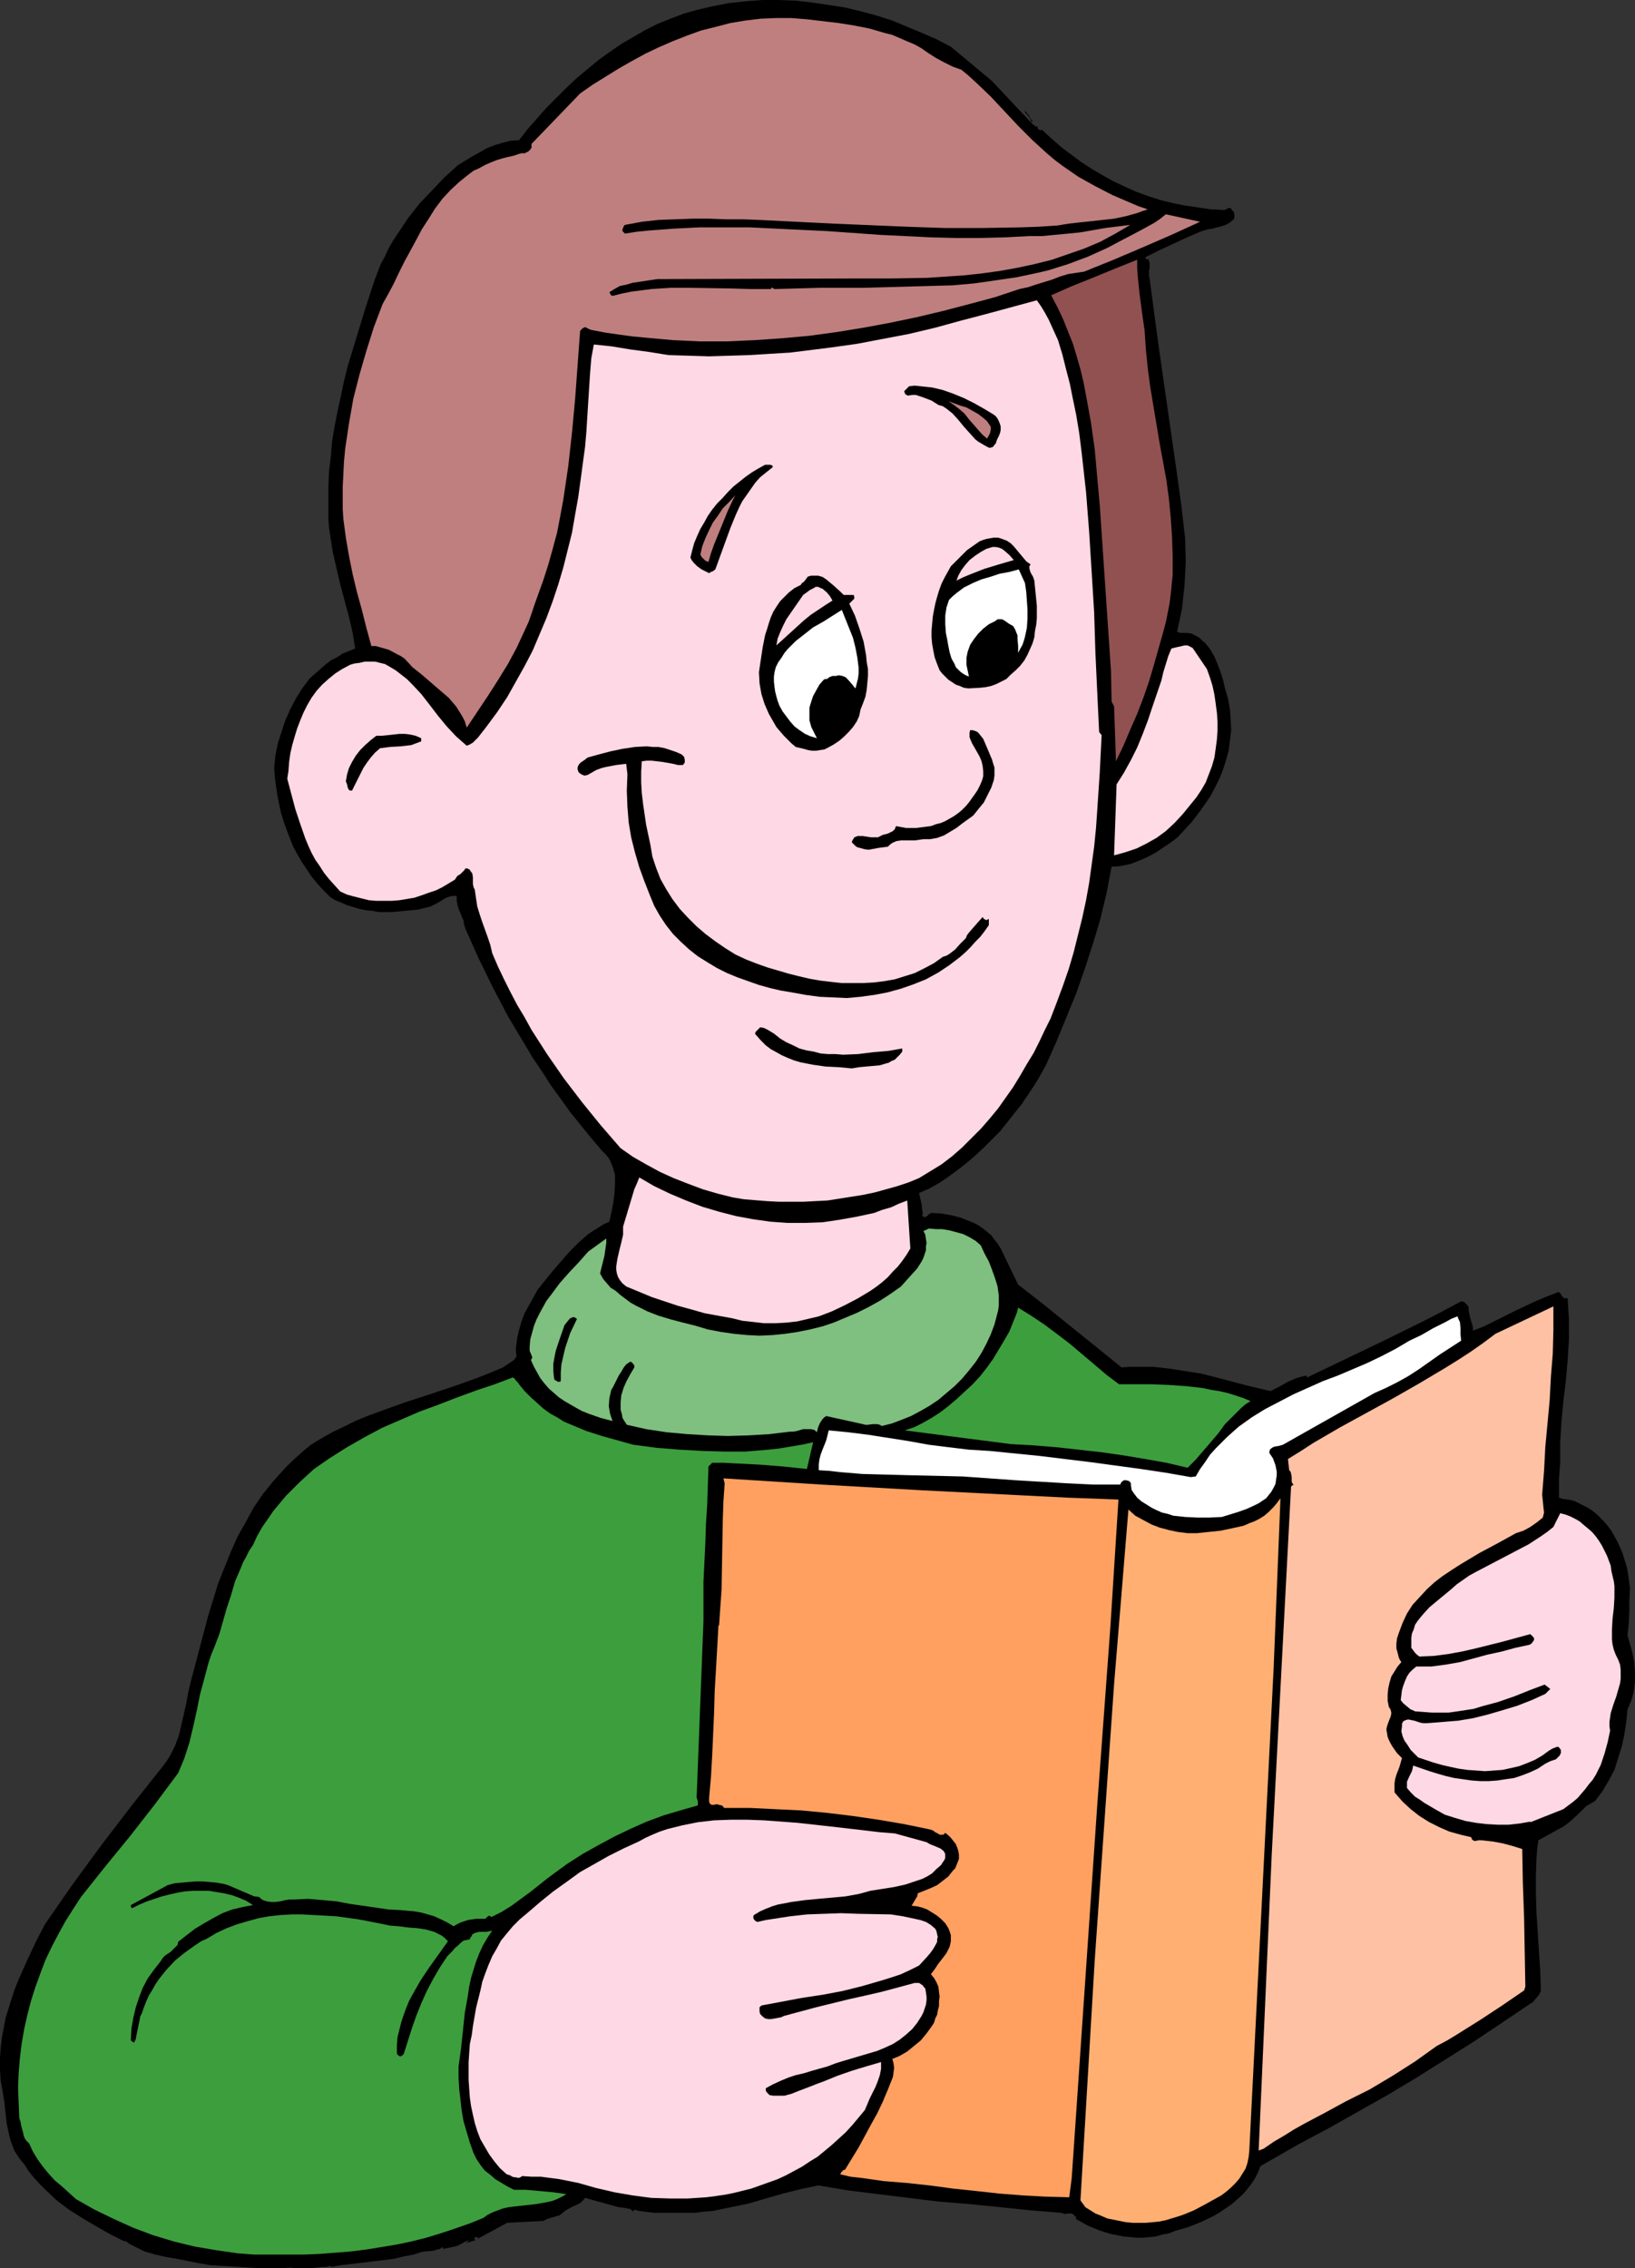 <?xml version="1.0" encoding="UTF-8" standalone="no"?>
<svg
   version="1.0"
   width="112.203mm"
   height="155.668mm"
   id="svg30"
   sodipodi:docname="Boy Reading 4.wmf"
   xmlns:inkscape="http://www.inkscape.org/namespaces/inkscape"
   xmlns:sodipodi="http://sodipodi.sourceforge.net/DTD/sodipodi-0.dtd"
   xmlns="http://www.w3.org/2000/svg"
   xmlns:svg="http://www.w3.org/2000/svg">
  <rect width="100%" height="100%" fill="#333333" stroke="none"/>
  <sodipodi:namedview
     id="namedview30"
     pagecolor="#ffffff"
     bordercolor="#000000"
     borderopacity="0.25"
     inkscape:showpageshadow="2"
     inkscape:pageopacity="0.0"
     inkscape:pagecheckerboard="0"
     inkscape:deskcolor="#d1d1d1"
     inkscape:document-units="mm" />
  <defs
     id="defs1">
    <pattern
       id="WMFhbasepattern"
       patternUnits="userSpaceOnUse"
       width="6"
       height="6"
       x="0"
       y="0" />
  </defs>
  <path
     style="fill:#000000;fill-opacity:1;fill-rule:evenodd;stroke:none"
     d="m 257.29,21.007 10.02,10.665 0.162,-0.323 -0.162,-0.323 -0.162,-0.323 -0.162,-0.323 -0.323,-0.323 -0.323,-0.485 -0.323,-0.162 -0.162,-0.485 -0.646,-0.646 0.323,0.323 0.485,0.323 0.808,0.97 0.646,1.131 0.485,0.485 0.323,0.323 -0.323,-0.323 h -0.162 -0.323 v 0.162 0.162 l 0.323,0.323 0.162,0.162 0.323,0.162 0.323,0.323 h 0.646 l -0.162,0.162 v 0.162 l 0.162,0.323 0.485,0.323 h 0.323 l 0.162,-0.162 2.424,2.262 2.586,2.262 2.586,1.939 2.586,1.939 2.747,1.778 2.747,1.616 2.909,1.616 3.071,1.454 2.909,1.293 3.071,1.131 3.071,0.97 3.232,0.808 3.232,0.646 3.394,0.485 3.232,0.485 3.556,0.162 0.485,-0.162 0.485,-0.323 h 0.646 l 0.162,0.162 0.162,0.323 0.485,0.485 0.162,0.646 v 0.646 0.323 l -0.162,0.323 -0.97,0.808 -1.131,0.646 -0.97,0.323 -1.293,0.323 -1.131,0.323 -1.131,0.162 -1.131,0.323 -0.97,0.323 -3.717,1.616 -6.949,3.232 -3.556,1.778 0.323,0.646 0.323,-0.323 0.323,0.646 0.162,0.646 v 0.485 0.646 l -0.162,0.808 v 0.646 0.646 l 0.162,0.646 1.131,8.564 1.131,8.403 2.424,16.967 2.424,16.805 1.131,8.241 0.97,8.403 0.162,6.14 -0.162,3.07 -0.162,3.07 -0.323,2.909 -0.323,3.07 -0.646,3.07 -0.646,2.909 0.808,0.323 h 0.808 1.131 l 0.97,0.162 0.97,0.485 0.97,0.485 0.808,0.808 0.808,0.646 0.646,0.808 0.646,0.808 1.131,1.939 0.808,1.939 0.808,2.101 0.646,2.101 0.485,2.101 0.808,2.747 0.485,2.747 0.162,2.585 0.162,2.747 -0.323,2.585 -0.323,2.585 -0.646,2.424 -0.808,2.585 -0.97,2.424 -1.131,2.262 -1.293,2.424 -1.455,2.101 -1.616,2.262 -1.616,2.101 -1.778,1.939 -1.939,2.101 -1.939,1.454 -1.939,1.293 -1.939,1.293 -2.101,1.131 -2.263,0.97 -2.101,0.808 -2.424,0.485 -1.131,0.162 h -1.293 l -1.293,6.787 -1.616,6.787 -1.939,6.464 -2.101,6.464 -2.263,6.464 -2.586,6.302 -2.586,6.302 -2.747,6.14 -1.455,2.585 -1.455,2.424 -1.616,2.424 -1.616,2.424 -1.939,2.424 -3.717,4.686 -2.101,2.101 -2.101,2.101 -2.263,2.101 -2.263,1.939 -2.263,1.778 -2.424,1.778 -2.424,1.616 -2.586,1.454 -2.586,1.131 0.323,1.454 0.323,1.454 0.162,1.454 0.162,0.808 -0.162,0.808 0.323,0.162 0.323,0.162 0.323,-0.162 0.323,-0.162 0.485,-0.485 0.323,-0.162 0.323,-0.162 2.586,0.162 2.747,0.485 2.424,0.646 2.424,0.97 1.131,0.485 1.131,0.646 1.131,0.808 0.97,0.808 0.97,0.808 0.808,1.131 0.808,0.97 0.808,1.293 4.525,9.372 6.626,5.171 6.788,5.494 6.626,5.333 6.788,5.494 2.101,-0.162 h 2.101 4.04 l 4.202,0.485 4.202,0.646 4.04,0.646 3.879,0.97 7.919,2.101 6.141,1.454 2.263,-1.131 1.131,-0.646 1.131,-0.646 2.263,-0.97 1.131,-0.323 1.293,-0.323 0.323,0.485 19.879,-9.534 9.858,-4.848 5.01,-2.585 4.848,-2.585 0.323,-0.162 h 0.323 l 0.646,0.323 0.485,0.485 0.485,0.646 v 0.808 l 0.162,0.808 0.323,1.454 0.485,1.616 0.162,0.646 v 0.808 l 2.909,-1.131 2.586,-1.293 5.495,-2.747 5.495,-2.585 2.747,-1.131 2.909,-1.131 0.323,0.162 0.323,0.323 0.162,0.323 0.162,0.323 0.323,0.162 0.162,0.323 h 0.485 0.485 l 0.162,2.747 0.162,2.585 v 2.747 2.585 l -0.323,5.333 -0.485,5.494 -0.646,5.333 -0.485,5.171 -0.323,5.333 v 2.747 2.585 l -0.162,2.101 -0.162,2.262 v 2.424 2.262 l 0.97,0.323 1.131,0.162 1.131,0.162 0.97,0.323 1.616,0.808 1.616,0.808 1.455,0.97 1.293,1.131 1.293,1.293 1.131,1.293 0.97,1.293 0.808,1.454 0.808,1.454 0.808,1.778 0.646,1.616 0.485,1.616 0.485,1.616 0.323,1.778 0.485,3.555 -0.162,3.07 v 3.07 l -0.162,3.07 -0.323,3.07 0.646,2.262 0.646,2.424 0.485,2.424 0.162,2.585 v 2.424 l -0.323,2.424 -0.323,1.293 -0.323,1.131 -0.485,1.131 -0.485,1.131 -0.323,3.232 -0.485,3.232 -0.646,3.07 -0.97,3.07 -0.97,3.07 -1.455,2.747 -1.616,2.747 -0.97,1.293 -0.97,1.293 -1.131,0.646 -1.131,0.646 -1.939,1.939 -1.939,1.778 -0.97,0.808 -1.131,0.808 -6.465,3.555 -0.323,2.262 -0.162,2.262 -0.162,4.686 v 4.848 l 0.162,5.009 0.646,10.019 0.323,4.848 0.162,5.171 -0.485,0.97 -0.808,0.97 -0.808,0.97 -0.808,0.485 -7.434,5.009 -7.273,4.848 -7.434,4.686 -7.434,4.686 -7.596,4.525 -7.434,4.201 -7.757,4.363 -7.596,4.04 -9.858,5.656 -0.646,1.616 -0.808,1.616 -0.97,1.454 -1.131,1.454 -1.131,1.293 -1.455,1.293 -1.293,1.131 -1.616,1.131 -1.455,0.97 -1.616,0.97 -3.394,1.616 -3.232,1.293 -3.394,0.97 -1.616,0.646 -1.778,0.323 -1.616,0.485 -1.616,0.162 -1.778,0.162 h -1.616 l -1.616,-0.162 -1.778,-0.162 -1.616,-0.323 -1.616,-0.323 -1.616,-0.485 -1.455,-0.485 -1.616,-0.646 -1.455,-0.646 -1.455,-0.808 -1.455,-0.808 v -0.485 l -0.323,-0.323 -0.323,-0.323 -0.485,-0.323 h -1.131 l -0.485,0.162 -0.646,-0.162 -0.485,-0.162 -7.919,-0.646 -7.757,-0.808 -8.081,-0.808 -7.919,-0.646 -7.919,-0.97 -7.919,-0.97 -7.757,-0.97 -7.757,-1.293 -4.525,0.97 -4.525,1.131 -4.525,1.293 -4.364,1.293 -4.687,0.97 -4.687,0.97 -2.263,0.162 -2.424,0.323 h -2.586 -2.586 -2.747 -2.586 l -2.586,-0.323 -1.293,-0.162 -1.293,-0.323 -0.323,0.485 -0.646,-0.646 -1.616,-0.323 -1.455,-0.162 -2.909,-0.808 -2.909,-0.808 -2.909,-0.808 -0.646,0.808 -0.808,0.646 -1.778,0.808 -1.778,0.97 -0.808,0.646 -0.808,0.646 -1.131,0.323 -1.131,0.323 -0.97,0.323 -0.97,0.485 -9.374,0.485 -7.757,4.201 0.162,-0.162 v -0.162 l -0.162,-0.162 h -0.485 l -0.323,0.323 0.323,0.485 -2.586,0.808 0.97,-0.646 h -0.485 l -0.485,0.162 -0.808,0.485 -0.97,0.485 -0.323,0.162 -0.646,0.162 -3.071,0.646 v -0.323 l -0.162,-0.162 -0.646,0.485 -0.808,0.162 -0.97,0.323 -2.101,0.162 -0.97,0.162 -0.97,0.323 -0.97,0.323 -2.586,0.485 -2.747,0.646 -5.333,0.646 -2.586,0.323 -2.747,0.323 -2.747,0.323 -2.747,0.485 v -0.323 l -1.293,0.323 h -1.131 l -2.747,0.323 h -2.747 -1.293 l -1.131,-0.162 -2.747,0.162 h -2.586 -2.586 l -2.586,-0.162 -5.01,-0.323 -2.747,-0.162 -2.747,-0.162 -2.747,-0.485 -5.657,-1.131 -2.909,-0.485 -2.909,-0.646 -2.747,-0.808 -1.293,-0.646 -1.293,-0.646 -1.293,-0.646 -1.131,-0.808 -0.162,0.162 -3.556,-1.778 -3.717,-2.101 -3.556,-2.101 -3.556,-2.262 -3.232,-2.424 -3.071,-2.909 -1.455,-1.454 -1.455,-1.616 -1.293,-1.616 -1.131,-1.778 -0.97,-1.131 -0.808,-1.131 -0.808,-1.293 -0.485,-1.293 -0.485,-1.293 L 2.424,553.934 1.778,551.026 1.455,548.279 1.131,545.208 0.646,542.3 0.162,539.553 0,536.806 v -2.909 l 0.162,-2.585 0.323,-2.747 0.485,-2.585 0.485,-2.585 0.808,-2.585 0.808,-2.585 0.808,-2.424 0.97,-2.424 2.101,-4.686 2.263,-4.848 2.424,-4.686 7.273,-10.503 7.596,-10.342 7.919,-10.342 8.081,-10.18 0.808,-1.131 0.808,-1.293 0.646,-1.293 0.646,-1.293 0.97,-2.585 0.646,-2.747 1.293,-5.656 0.485,-2.747 0.646,-2.747 2.263,-8.564 2.263,-8.564 1.293,-4.201 1.293,-4.201 1.616,-4.04 1.616,-4.04 1.778,-4.04 2.101,-3.717 2.101,-3.878 2.424,-3.555 2.747,-3.393 3.071,-3.393 1.455,-1.454 1.778,-1.616 1.616,-1.454 1.778,-1.454 2.909,-1.778 2.909,-1.616 3.071,-1.454 2.909,-1.454 3.232,-1.293 3.071,-1.131 6.303,-2.262 6.465,-2.101 6.303,-2.101 6.303,-2.262 3.232,-1.293 3.071,-1.293 0.97,-0.646 0.97,-0.646 0.97,-0.646 0.323,-0.485 0.323,-0.485 -0.162,-1.131 v -1.131 l 0.323,-2.424 0.485,-2.101 0.646,-2.262 0.808,-2.101 1.131,-2.101 2.263,-4.04 1.939,-2.424 2.101,-2.585 2.101,-2.424 2.263,-2.585 2.263,-2.262 2.424,-2.101 1.455,-0.97 1.293,-0.808 1.293,-0.808 1.455,-0.646 0.485,-2.262 0.485,-2.424 0.323,-2.424 0.162,-2.585 v -1.131 -1.293 l -0.323,-1.131 -0.323,-1.131 -0.485,-1.131 -0.485,-0.97 -0.808,-0.97 -0.97,-0.97 -2.747,-3.232 -2.747,-3.393 -2.747,-3.393 -2.424,-3.393 -2.586,-3.555 -2.263,-3.555 -2.424,-3.555 -2.101,-3.555 -4.364,-7.272 -3.879,-7.433 -3.717,-7.595 -3.394,-7.595 -0.323,-0.97 -0.162,-1.131 -0.808,-1.939 -0.485,-1.131 -0.323,-1.131 -0.162,-0.97 v -1.293 h -0.97 l -0.808,0.162 -0.97,0.323 -0.808,0.485 -1.616,0.97 -1.616,0.808 -3.232,0.808 -3.394,0.323 -3.394,0.323 h -3.394 l -1.778,-0.323 -1.616,-0.162 -1.616,-0.323 -1.616,-0.485 -1.616,-0.485 -1.455,-0.646 -1.616,-0.646 -1.293,-0.808 -1.778,-1.778 -1.616,-1.778 -1.455,-1.778 -1.293,-1.939 -1.293,-1.939 -1.131,-1.939 -1.131,-2.101 -0.808,-2.101 -0.808,-2.101 -0.808,-2.262 -0.646,-2.101 -0.485,-2.262 -0.485,-2.424 -0.323,-2.262 -0.323,-2.424 -0.162,-2.262 0.323,-3.393 0.646,-3.07 0.97,-3.07 0.97,-2.909 1.293,-2.909 1.455,-2.747 1.616,-2.585 1.939,-2.585 2.747,-2.424 1.293,-1.131 1.455,-1.131 1.616,-0.808 1.455,-0.97 1.616,-0.646 1.616,-0.646 -0.646,-4.04 -0.97,-4.201 -2.263,-8.403 -0.97,-4.201 -0.97,-4.201 -0.646,-4.201 -0.323,-2.101 -0.162,-2.262 v -4.201 -4.04 l 0.162,-4.04 0.485,-4.04 0.323,-3.878 0.646,-3.878 0.808,-4.04 0.808,-3.717 0.808,-3.878 0.97,-3.878 2.263,-7.433 2.263,-7.433 2.424,-7.433 0.808,-2.101 0.808,-2.101 1.131,-2.101 0.97,-2.101 1.131,-1.939 1.293,-1.939 2.586,-3.878 2.909,-3.717 3.232,-3.393 3.232,-3.393 3.556,-3.232 3.717,-2.262 1.778,-0.97 1.939,-1.131 2.101,-0.808 2.101,-0.646 1.939,-0.485 2.263,-0.162 2.263,-2.909 2.424,-2.747 2.424,-2.747 2.747,-2.747 2.586,-2.585 2.586,-2.424 2.909,-2.424 2.747,-2.262 2.909,-2.101 3.071,-2.101 3.071,-1.778 3.071,-1.778 3.232,-1.616 3.232,-1.293 3.394,-1.293 3.394,-0.97 4.202,-0.97 4.202,-0.808 4.364,-0.485 L 197.816,0 h 4.202 l 4.364,0.162 4.202,0.485 4.364,0.646 4.202,0.646 4.04,0.97 4.202,1.131 4.04,1.293 3.879,1.616 3.879,1.616 3.717,1.616 3.717,1.939 z"
     id="path1" />
  <path
     style="fill:#bf7f7f;fill-opacity:1;fill-rule:evenodd;stroke:none"
     d="m 240.482,13.574 2.263,1.454 2.101,1.131 2.263,1.131 2.263,0.808 1.939,1.616 1.939,1.778 3.717,3.555 7.111,7.595 3.717,3.717 3.717,3.393 2.101,1.778 1.939,1.454 2.101,1.454 2.101,1.454 4.364,2.424 4.364,2.262 2.263,0.97 2.263,0.97 2.263,0.97 2.424,0.808 -1.455,0.485 -1.293,0.485 -2.909,0.808 -3.071,0.646 -2.909,0.323 -2.909,0.323 -3.071,0.323 -2.909,0.323 -2.909,0.485 -5.01,0.323 -4.848,0.162 -9.697,0.162 h -9.697 l -9.535,-0.323 -19.232,-0.808 -9.697,-0.485 -9.697,-0.485 -4.202,-0.162 h -4.364 l -4.364,-0.162 h -4.202 l -4.525,0.162 -4.364,0.162 -4.364,0.485 -4.364,0.808 -0.323,0.323 -0.162,0.485 -0.162,0.323 v 0.485 l 0.646,0.646 3.071,-0.485 3.232,-0.323 6.465,-0.485 6.465,-0.323 h 6.626 6.626 l 6.626,0.323 13.414,0.646 13.576,0.97 6.626,0.323 6.626,0.323 6.465,0.162 h 6.465 l 6.303,-0.162 6.141,-0.323 h 3.394 l 3.394,-0.323 3.394,-0.323 3.232,-0.323 6.465,-1.131 6.465,-0.808 -3.879,2.262 -3.879,2.101 -4.202,1.778 -4.202,1.454 -4.202,1.454 -4.525,1.131 -4.525,0.97 -4.525,0.808 -4.687,0.646 -4.525,0.485 -4.687,0.323 -4.848,0.323 -9.374,0.162 h -9.374 l -51.232,0.162 -3.232,0.485 -3.232,0.485 -1.616,0.485 -1.616,0.323 -1.455,0.808 -1.293,0.808 0.162,0.323 0.162,0.323 0.162,0.162 0.323,0.162 2.586,-0.646 2.424,-0.485 2.586,-0.323 2.424,-0.323 5.01,-0.323 h 5.172 l 10.343,0.162 5.333,0.162 h 5.172 l 0.162,-0.162 v -0.162 h 0.323 l 0.162,0.162 0.323,0.162 5.818,-0.162 5.818,-0.162 h 11.475 l 11.636,-0.323 5.657,-0.162 5.818,-0.162 5.495,-0.485 5.657,-0.808 5.495,-0.808 5.333,-1.131 2.747,-0.646 2.586,-0.808 2.586,-0.808 2.586,-0.97 2.586,-0.97 5.01,-2.262 2.424,-1.293 3.394,-1.778 3.071,-1.616 3.232,-1.778 1.455,-0.97 1.616,-1.293 8.889,1.939 -7.434,3.393 -7.434,3.232 -7.596,3.232 -7.596,3.07 -2.101,0.323 -2.101,0.323 -2.101,0.646 -2.101,0.808 -4.202,1.293 -1.939,0.646 -2.263,0.485 -6.303,2.101 -6.626,1.778 -6.788,1.778 -6.788,1.616 -6.949,1.454 -6.949,1.293 -6.949,1.131 -7.111,0.97 -7.111,0.646 -7.111,0.485 -7.111,0.323 h -7.111 l -6.949,-0.323 -7.111,-0.646 -3.394,-0.323 -3.556,-0.485 -3.394,-0.485 -3.394,-0.646 -0.646,-0.162 -0.646,-0.323 -0.646,-0.323 -0.323,0.162 -0.323,0.162 -0.646,0.646 -1.293,17.613 -0.808,8.726 -0.97,8.726 -0.646,4.363 -0.646,4.363 -0.808,4.363 -0.808,4.201 -1.131,4.201 -1.131,4.04 -1.293,4.04 -1.455,4.04 -0.808,2.262 -0.808,2.424 -0.808,2.262 -0.97,2.101 -2.101,4.525 -2.263,4.201 -2.586,4.201 -2.586,4.04 -5.495,8.241 -0.485,-1.616 -0.646,-1.293 -0.808,-1.293 -0.808,-1.293 -0.97,-1.131 -0.97,-1.131 -2.263,-1.939 -4.687,-4.04 -2.424,-1.939 -2.101,-2.262 -0.97,-0.646 -0.97,-0.485 -2.101,-1.131 -1.131,-0.323 -1.131,-0.323 -1.131,-0.323 h -1.131 l -1.293,-4.686 -1.131,-4.525 -1.293,-4.686 -1.131,-4.686 -0.97,-4.848 -0.808,-4.686 -0.646,-4.848 -0.162,-2.585 v -2.424 -3.393 l 0.162,-3.232 0.162,-3.232 0.323,-3.393 0.485,-3.232 0.485,-3.232 1.131,-6.464 1.616,-6.302 1.778,-6.14 1.939,-6.14 2.263,-5.979 1.455,-2.585 1.455,-2.747 1.293,-2.747 1.455,-2.909 3.071,-5.656 1.455,-2.747 1.778,-2.747 1.616,-2.585 1.939,-2.585 2.101,-2.262 2.263,-2.101 2.424,-1.939 1.293,-0.97 1.455,-0.646 1.455,-0.808 1.455,-0.646 1.616,-0.646 1.616,-0.485 1.293,-0.323 0.808,-0.162 0.646,-0.162 1.455,-0.485 0.646,-0.162 h 0.808 l 0.97,-0.485 0.485,-0.485 0.323,-0.485 v -0.97 l 12.606,-13.089 v 0 l 3.232,-2.262 3.394,-2.101 3.394,-2.101 3.394,-1.939 3.556,-1.939 3.394,-1.616 3.717,-1.616 3.717,-1.454 3.556,-1.293 3.879,-0.97 3.717,-0.97 3.879,-0.646 4.04,-0.485 3.879,-0.162 h 4.04 l 4.04,0.323 8.242,0.97 4.04,0.646 4.04,0.808 3.879,1.131 1.939,0.485 3.717,1.616 1.939,0.808 1.778,0.97 z"
     id="path2" />
  <path
     style="fill:#915151;fill-opacity:1;fill-rule:evenodd;stroke:none"
     d="m 296.886,85.805 0.323,4.848 0.485,4.848 0.646,4.848 0.808,4.848 1.616,9.695 1.778,9.695 0.646,4.848 0.485,5.009 0.323,4.848 0.162,4.848 v 5.009 l -0.485,4.848 -0.323,2.585 -0.485,2.424 -0.485,2.424 -0.646,2.424 -2.424,8.564 -1.293,4.363 -1.455,4.201 -1.616,4.201 -1.778,4.04 -1.778,4.201 -1.939,4.04 -0.485,-14.22 -0.646,-1.293 -0.162,-7.918 -2.909,-42.983 -0.646,-7.11 -0.646,-7.272 -0.97,-6.948 -0.646,-3.555 -0.646,-3.555 -0.646,-3.393 -0.808,-3.393 -0.97,-3.393 -0.97,-3.232 -1.293,-3.232 -1.293,-3.232 -1.455,-3.07 -1.616,-3.07 5.495,-2.424 5.657,-2.262 5.495,-2.262 5.657,-2.262 v 2.101 l 0.162,2.262 0.485,4.686 0.323,2.424 0.323,2.424 0.323,2.262 z"
     id="path3" />
  <path
     style="fill:#ffd8e5;fill-opacity:1;fill-rule:evenodd;stroke:none"
     d="m 268.926,77.887 1.131,1.616 0.97,1.616 0.97,1.778 0.808,1.778 1.616,3.555 1.131,3.717 0.97,3.878 0.97,3.717 0.808,4.04 0.808,3.878 0.808,4.848 0.646,5.171 1.131,10.18 0.808,10.342 0.646,10.342 0.646,10.503 0.323,10.342 0.485,10.503 0.485,10.18 0.646,0.808 -0.485,9.695 -0.646,9.695 -0.323,4.686 -0.485,4.848 -0.646,4.686 -0.646,4.686 -0.808,4.525 -0.97,4.525 -1.131,4.525 -1.131,4.525 -1.293,4.363 -1.455,4.201 -1.616,4.363 -1.616,4.201 -1.455,2.909 -1.455,3.07 -1.455,2.909 -1.778,2.909 -1.778,3.07 -1.778,2.909 -1.939,2.747 -1.939,2.747 -2.263,2.747 -2.263,2.585 -2.424,2.424 -2.424,2.424 -2.586,2.262 -2.747,2.101 -2.909,1.778 -2.909,1.778 -2.747,1.131 -2.909,0.97 -2.909,0.808 -2.909,0.808 -3.071,0.646 -3.071,0.485 -3.071,0.485 -3.071,0.485 -3.232,0.162 -3.071,0.162 h -3.071 -3.232 l -3.071,-0.162 -5.98,-0.485 -2.909,-0.485 -3.879,-0.97 -3.879,-1.131 -3.879,-1.454 -3.717,-1.454 -3.556,-1.616 -3.556,-1.939 -3.394,-1.939 -3.232,-2.262 -5.172,-5.979 -4.848,-5.979 -4.687,-6.14 -4.364,-6.302 -4.04,-6.302 -1.778,-3.232 -1.939,-3.232 -1.778,-3.393 -1.616,-3.232 -1.616,-3.393 -1.455,-3.393 -0.485,-2.101 -0.646,-1.939 -1.455,-4.04 -0.646,-1.939 -0.646,-2.101 -0.323,-2.101 -0.323,-2.262 -0.323,-0.646 -0.162,-0.808 v -1.778 l -0.162,-0.97 -0.485,-0.646 -0.162,-0.323 -0.323,-0.162 -0.323,-0.162 h -0.485 l -0.323,0.485 -0.323,0.323 -0.646,0.646 -0.808,0.485 -0.323,0.485 -0.323,0.485 -1.616,0.97 -1.616,0.97 -1.616,0.808 -1.939,0.646 -1.778,0.646 -1.939,0.646 -1.939,0.323 -1.939,0.323 -1.939,0.162 h -2.101 -1.939 l -1.939,-0.162 -1.939,-0.485 -1.939,-0.485 -1.778,-0.485 -1.778,-0.808 -1.455,-1.616 -1.455,-1.616 -1.293,-1.616 -1.131,-1.778 -1.131,-1.616 -0.97,-1.778 -0.808,-1.778 -0.808,-1.939 -1.293,-3.717 -1.293,-3.878 -2.101,-7.918 0.323,-2.101 0.162,-2.262 0.323,-2.262 0.485,-2.101 0.646,-2.262 0.646,-2.101 0.808,-2.101 0.808,-1.939 0.97,-1.939 1.131,-1.939 1.293,-1.778 1.455,-1.616 1.616,-1.454 1.778,-1.454 1.778,-1.131 2.101,-1.131 1.131,-0.323 1.293,-0.162 1.293,-0.323 h 1.455 1.293 l 1.293,0.323 1.293,0.323 1.131,0.646 1.616,0.97 1.455,1.131 1.455,1.131 1.293,1.293 2.424,2.585 2.263,2.909 2.101,2.747 2.263,2.747 2.424,2.585 1.455,1.293 1.293,1.131 0.808,-0.323 0.808,-0.485 0.646,-0.646 0.646,-0.646 1.131,-1.454 0.646,-0.808 0.485,-0.646 2.747,-3.717 2.586,-3.878 2.263,-4.04 2.263,-4.04 2.101,-4.04 1.778,-4.201 1.778,-4.201 1.616,-4.363 1.455,-4.363 1.293,-4.363 1.131,-4.525 1.131,-4.525 0.808,-4.686 0.808,-4.525 0.646,-4.686 0.646,-4.848 0.485,-3.555 0.323,-3.717 0.485,-7.756 0.485,-7.595 0.323,-3.878 0.646,-3.555 4.687,0.485 4.848,0.808 2.424,0.323 2.424,0.323 5.01,0.808 5.172,0.162 5.333,0.162 5.333,-0.162 5.172,-0.162 5.172,-0.323 5.333,-0.323 5.172,-0.646 5.172,-0.646 6.949,-0.97 6.788,-1.293 6.788,-1.293 6.788,-1.616 6.465,-1.778 6.788,-1.778 z"
     id="path4" />
  <path
     style="fill:#000000;fill-opacity:1;fill-rule:evenodd;stroke:none"
     d="m 257.613,107.458 0.646,0.485 0.485,0.646 0.323,0.646 0.323,0.808 0.162,0.646 v 0.808 l -0.162,0.808 -0.323,0.808 -0.485,0.97 -0.323,0.97 -0.323,0.323 -0.323,0.485 -0.323,0.162 -0.646,0.162 -0.97,-0.485 -1.939,-1.131 -0.808,-0.646 -1.455,-1.616 -1.455,-1.616 -1.455,-1.778 -1.455,-1.616 -0.808,-0.646 -0.808,-0.646 -0.97,-0.646 -1.131,-0.323 -1.778,-1.131 -2.101,-0.808 -0.97,-0.323 -0.97,-0.323 h -0.97 l -1.131,0.162 -0.323,-0.162 -0.323,-0.162 -0.323,-0.808 1.293,-1.293 1.455,-0.162 3.071,0.323 1.455,0.162 2.747,0.646 2.747,0.97 2.747,1.131 2.586,1.293 2.586,1.454 z"
     id="path5" />
  <path
     style="fill:#bf7f7f;fill-opacity:1;fill-rule:evenodd;stroke:none"
     d="m 256.967,110.69 v 0.808 l -0.162,0.808 -0.323,0.646 -0.485,0.808 -1.293,-1.131 -1.131,-1.293 -2.263,-2.585 -1.131,-1.454 -1.293,-1.131 -1.455,-1.131 -1.455,-0.97 3.071,1.131 1.616,0.485 1.455,0.808 1.455,0.808 1.293,0.97 1.131,0.97 z"
     id="path6" />
  <path
     style="fill:#000000;fill-opacity:1;fill-rule:evenodd;stroke:none"
     d="m 200.402,121.193 -1.616,1.293 -1.616,1.293 -1.293,1.454 -1.131,1.616 -1.131,1.616 -1.131,1.616 -0.808,1.616 -0.808,1.778 -1.455,3.555 -2.586,7.11 -1.293,3.555 -0.646,0.485 -0.485,0.162 -0.485,0.323 -0.323,-0.162 -0.323,-0.162 -1.293,-0.646 -1.131,-0.808 -0.97,-0.97 -0.485,-0.646 -0.323,-0.646 0.485,-1.939 0.485,-1.778 0.808,-1.939 0.808,-1.778 0.97,-1.616 0.97,-1.778 1.131,-1.616 1.293,-1.616 1.455,-1.454 1.293,-1.454 1.455,-1.454 1.616,-1.293 1.616,-1.293 1.616,-1.131 1.616,-0.97 1.778,-0.97 h 0.646 0.646 l 0.485,0.162 0.162,0.162 z"
     id="path7" />
  <path
     style="fill:#bf7f7f;fill-opacity:1;fill-rule:evenodd;stroke:none"
     d="m 183.756,145.755 -0.808,-0.323 -0.485,-0.485 -0.485,-0.485 -0.323,-0.646 0.485,-2.101 0.808,-2.101 0.97,-2.101 0.97,-1.939 1.293,-1.778 1.293,-1.939 1.616,-1.616 1.616,-1.778 -0.97,1.939 -0.97,2.101 -1.778,4.363 -1.778,4.363 -0.808,2.262 z"
     id="path8" />
  <path
     style="fill:#000000;fill-opacity:1;fill-rule:evenodd;stroke:none"
     d="m 267.31,146.402 -0.323,0.485 v 0.485 l 0.162,0.646 0.162,0.485 0.646,1.131 0.162,0.485 0.162,0.485 0.323,3.232 0.323,3.232 v 3.393 l -0.162,1.616 -0.323,1.616 -0.162,1.616 -0.485,1.616 -0.646,1.454 -0.646,1.454 -0.808,1.454 -1.131,1.454 -1.131,1.131 -1.293,1.131 -1.131,1.131 -1.293,0.646 -1.293,0.646 -1.293,0.485 -1.455,0.323 -1.455,0.162 -3.071,0.162 -1.131,-0.162 -1.131,-0.485 -0.97,-0.323 -0.97,-0.646 -0.97,-0.646 -0.808,-0.808 -0.808,-0.808 -0.646,-0.808 -0.646,-1.616 -0.646,-1.778 -0.323,-1.616 -0.323,-1.778 -0.162,-1.778 v -1.778 l 0.162,-1.778 0.162,-1.778 0.323,-1.778 0.323,-1.616 0.485,-1.778 0.485,-1.616 0.646,-1.778 0.808,-1.616 0.808,-1.454 0.808,-1.454 1.293,-1.293 1.455,-1.454 1.455,-1.454 1.616,-1.131 1.616,-1.131 0.808,-0.323 0.97,-0.323 0.97,-0.162 0.97,-0.162 h 1.131 l 0.97,0.323 1.293,0.485 0.97,0.646 0.808,0.808 0.808,0.97 1.616,1.939 0.808,0.97 z"
     id="path9" />
  <path
     style="fill:#ffd8e5;fill-opacity:1;fill-rule:evenodd;stroke:none"
     d="m 262.947,145.27 -3.879,1.131 -3.717,1.131 -3.717,1.454 -1.939,0.808 -1.616,0.808 0.485,-1.293 0.808,-1.454 0.97,-1.293 1.131,-1.293 1.455,-1.131 1.455,-0.97 1.455,-0.808 1.616,-0.485 h 0.808 l 0.808,0.162 0.808,0.323 0.646,0.485 1.293,1.131 z"
     id="path10" />
  <path
     style="fill:#ffffff;fill-opacity:1;fill-rule:evenodd;stroke:none"
     d="m 265.856,151.249 0.323,2.262 0.162,2.262 0.162,2.424 v 2.262 l -0.162,2.424 -0.485,2.262 -0.323,1.131 -0.323,0.97 -0.646,1.131 -0.485,0.97 v -1.778 l -0.162,-1.778 v -0.97 l -0.323,-0.808 -0.323,-0.808 -0.485,-0.808 -1.131,-0.646 -1.131,-0.808 -0.646,-0.323 h -0.485 -0.646 l -0.646,0.485 -1.616,0.808 -1.455,1.131 -1.293,1.293 -1.131,1.454 -0.97,1.454 -0.646,1.778 -0.323,1.616 v 0.97 0.808 l 0.646,3.07 -0.808,-0.323 -0.808,-0.485 -0.646,-0.485 -0.485,-0.485 -0.646,-0.646 -0.323,-0.808 -0.808,-1.454 -0.485,-1.616 -0.323,-1.616 -0.323,-1.778 -0.162,-0.808 -0.162,-0.808 -0.162,-2.262 v -2.262 l 0.323,-2.101 0.646,-1.939 0.97,-0.97 0.97,-0.808 1.939,-1.454 2.263,-1.131 2.263,-0.97 2.263,-0.646 2.424,-0.808 2.586,-0.485 2.424,-0.646 z"
     id="path11" />
  <path
     style="fill:#000000;fill-opacity:1;fill-rule:evenodd;stroke:none"
     d="m 218.826,154.32 h 2.586 l 0.162,0.485 v 0.323 0.162 l -0.323,0.323 -0.485,0.485 -0.485,0.485 1.455,3.07 1.131,3.232 1.131,3.555 0.323,1.778 0.323,1.778 0.162,1.778 0.323,1.778 v 1.778 l -0.162,1.778 -0.162,1.778 -0.323,1.778 -0.646,1.778 -0.646,1.616 -0.323,1.616 -0.646,1.454 -0.97,1.454 -1.131,1.293 -1.131,1.131 -1.293,1.131 -1.455,0.97 -1.455,0.808 -0.97,0.485 -1.131,0.162 -0.97,0.162 h -1.131 l -0.97,-0.162 -1.131,-0.323 -2.101,-0.485 -1.131,-0.97 -0.97,-0.97 -0.97,-0.97 -0.97,-1.131 -0.97,-1.131 -0.646,-1.131 -0.646,-1.131 -0.646,-1.131 -1.131,-2.585 -0.808,-2.585 -0.485,-2.747 -0.162,-2.909 0.485,-3.232 0.485,-3.232 0.646,-3.232 0.485,-1.454 0.485,-1.616 0.485,-1.454 0.646,-1.454 0.808,-1.293 0.97,-1.454 1.131,-1.131 1.131,-1.131 1.455,-1.131 1.616,-0.808 0.323,-0.485 0.485,-0.323 0.646,-0.808 0.323,-0.485 0.323,-0.162 0.646,-0.162 h 0.485 0.646 0.646 l 1.131,0.323 0.97,0.646 0.97,0.808 0.97,0.808 1.778,1.616 z"
     id="path12" />
  <path
     style="fill:#ffd8e5;fill-opacity:1;fill-rule:evenodd;stroke:none"
     d="m 215.917,155.774 -1.778,1.131 -1.939,1.293 -1.939,1.293 -1.778,1.454 -3.556,3.232 -3.556,3.232 0.323,-1.778 0.646,-1.616 0.808,-1.778 0.808,-1.616 4.364,-6.302 1.778,-1.293 0.97,-0.485 0.485,-0.323 h 0.646 l 0.646,0.323 0.485,0.162 1.131,0.97 0.808,0.97 z"
     id="path13" />
  <path
     style="fill:#ffffff;fill-opacity:1;fill-rule:evenodd;stroke:none"
     d="m 218.341,158.198 0.97,2.424 0.97,2.424 0.97,2.424 0.646,2.585 0.485,2.585 0.323,2.585 V 174.68 l -0.162,1.293 -0.323,1.293 -0.323,1.293 -0.323,-0.323 -0.485,-0.646 -1.131,-1.293 -0.646,-0.646 -0.808,-0.323 -0.808,-0.162 h -0.323 l -0.485,0.162 h -0.485 -0.485 l -0.808,0.323 -0.646,0.485 h -0.485 l -0.323,0.162 -1.131,1.293 -0.808,1.454 -0.808,1.454 -0.485,1.454 -0.485,1.616 v 1.616 1.616 l 0.485,1.778 1.455,2.909 -1.616,-0.485 -1.455,-0.646 -1.455,-0.97 -1.293,-0.97 -1.131,-1.293 -0.97,-1.293 -0.97,-1.293 -0.808,-1.454 -0.485,-1.293 -0.323,-1.131 -0.323,-1.293 -0.162,-1.131 -0.162,-1.454 v -1.293 l 0.162,-1.131 0.323,-1.293 0.646,-1.293 0.808,-1.131 0.808,-1.293 0.808,-0.97 2.101,-2.101 2.263,-1.778 2.263,-1.778 2.586,-1.454 z"
     id="path14" />
  <path
     style="fill:#ffdbe5;fill-opacity:1;fill-rule:evenodd;stroke:none"
     d="m 313.047,173.549 0.808,2.262 0.646,2.101 0.485,2.262 0.323,2.262 0.323,2.424 0.162,2.262 v 2.424 l -0.162,2.262 -0.323,2.424 -0.323,2.262 -0.646,2.262 -0.808,2.101 -0.808,2.101 -1.131,1.939 -1.293,1.939 -1.455,1.778 -2.101,2.585 -2.101,2.262 -2.263,2.101 -2.424,1.778 -2.586,1.454 -2.586,1.293 -2.909,0.97 -2.909,0.808 v -0.162 l 0.646,-18.26 1.939,-3.07 1.778,-3.232 1.616,-3.232 1.455,-3.555 1.293,-3.393 1.131,-3.393 2.424,-7.11 0.485,-2.101 0.646,-2.101 0.646,-2.101 0.808,-1.939 0.646,-0.162 0.646,-0.162 1.455,-0.323 0.646,-0.162 h 0.808 l 0.646,0.323 0.646,0.323 z"
     id="path15" />
  <path
     style="fill:#000000;fill-opacity:1;fill-rule:evenodd;stroke:none"
     d="m 256.805,195.848 0.485,1.131 0.323,1.131 0.323,0.97 v 1.131 0.97 l -0.162,1.131 -0.323,0.97 -0.323,0.97 -0.97,1.939 -0.97,1.939 -1.455,1.778 -1.293,1.616 -2.909,2.101 -1.455,1.131 -1.616,0.97 -1.616,0.97 -1.778,0.646 -1.778,0.323 h -0.97 -0.808 l -1.131,0.162 -1.131,0.162 h -1.131 -1.293 -1.131 l -1.131,0.162 -1.131,0.485 -0.646,0.485 -0.485,0.485 -1.131,0.162 -1.293,0.162 -2.586,0.485 -1.131,-0.162 -1.131,-0.323 -0.646,-0.162 -0.485,-0.323 -0.485,-0.485 -0.485,-0.485 0.162,-0.485 0.323,-0.485 0.162,-0.323 0.485,-0.162 0.323,-0.162 h 0.485 0.97 l 2.101,0.323 h 0.97 0.808 l 0.646,-0.323 0.646,-0.323 1.293,-0.323 0.646,-0.323 0.646,-0.323 0.485,-0.485 0.323,-0.808 2.586,0.485 h 2.586 l 2.586,-0.323 1.293,-0.162 1.293,-0.485 1.293,-0.323 1.131,-0.485 1.131,-0.646 1.131,-0.646 1.131,-0.808 0.97,-0.808 0.97,-0.97 0.808,-0.97 1.616,-2.262 0.646,-0.97 0.646,-1.293 0.485,-1.131 0.323,-1.131 v -1.293 l -0.162,-1.454 -0.162,-0.646 -0.162,-0.646 -0.485,-1.131 -0.646,-1.131 -0.646,-1.131 -0.646,-1.131 -0.485,-1.131 -0.162,-0.485 v -0.646 -0.485 l 0.162,-0.646 h 0.646 l 0.485,0.162 0.485,0.162 0.485,0.323 0.646,0.808 0.646,0.808 0.97,2.262 0.485,1.131 z"
     id="path16" />
  <path
     style="fill:#000000;fill-opacity:1;fill-rule:evenodd;stroke:none"
     d="m 109.251,192.293 -1.293,0.485 -1.293,0.485 -2.747,0.323 -2.747,0.162 -1.293,0.162 -1.293,0.162 -1.293,1.131 -1.131,1.293 -0.97,1.293 -0.97,1.454 -1.455,2.909 -1.455,2.909 h -0.485 l -0.323,-0.162 -0.162,-0.323 -0.162,-0.323 -0.162,-0.808 -0.323,-0.808 0.162,-0.808 0.162,-0.97 0.485,-1.616 0.808,-1.616 0.97,-1.616 1.131,-1.454 1.293,-1.293 1.455,-1.293 1.455,-1.131 h 1.455 l 1.616,-0.162 2.909,-0.323 h 1.455 l 1.293,0.162 1.455,0.323 1.455,0.646 z"
     id="path17" />
  <path
     style="fill:#000000;fill-opacity:1;fill-rule:evenodd;stroke:none"
     d="m 176.806,195.687 0.323,0.323 0.323,0.323 0.162,0.808 v 0.646 l -0.485,0.646 h -1.293 l -1.293,-0.323 -2.747,-0.485 -2.747,-0.323 h -1.293 l -1.293,0.162 -0.162,2.747 v 2.747 l 0.162,2.747 0.323,2.747 0.808,5.494 1.131,5.333 0.485,2.909 0.97,2.909 1.131,2.909 1.455,2.585 1.616,2.585 1.939,2.585 2.101,2.262 2.263,2.262 2.263,1.939 2.586,1.939 2.586,1.778 2.586,1.616 2.747,1.293 2.909,1.131 2.747,0.97 2.747,0.808 2.747,0.808 2.586,0.646 2.747,0.646 2.747,0.485 2.747,0.323 2.909,0.323 h 2.747 2.747 l 2.909,-0.162 2.586,-0.323 2.747,-0.485 2.586,-0.808 2.586,-0.808 2.586,-1.293 2.424,-1.293 2.263,-1.616 0.97,-0.323 0.808,-0.485 1.455,-1.131 1.293,-1.454 1.455,-1.454 0.323,-0.808 0.485,-0.646 1.131,-1.293 1.131,-1.293 1.293,-1.454 0.323,0.485 0.323,0.162 0.323,0.162 0.323,-0.162 0.323,-0.162 v 1.616 l -1.131,1.616 -1.131,1.454 -1.293,1.293 -1.131,1.293 -1.293,1.293 -1.455,1.293 -2.747,2.101 -2.909,1.939 -3.232,1.778 -3.232,1.293 -3.232,1.131 -3.556,0.97 -3.394,0.646 -3.556,0.485 -3.556,0.323 -3.556,-0.162 -3.556,-0.162 -3.556,-0.485 -3.556,-0.646 -2.909,-0.485 -2.747,-0.646 -2.909,-0.808 -2.747,-0.97 -2.747,-0.97 -2.747,-1.131 -2.586,-1.293 -2.424,-1.454 -2.586,-1.616 -2.263,-1.778 -2.101,-1.939 -2.101,-2.101 -1.778,-2.262 -1.616,-2.424 -1.455,-2.585 -1.131,-2.747 -1.455,-3.717 -1.293,-3.555 -1.131,-3.878 -0.97,-3.878 -0.646,-3.878 -0.323,-4.04 -0.162,-4.201 0.162,-4.201 -0.323,-2.747 -2.586,0.323 -2.586,0.485 -1.293,0.323 -1.293,0.485 -1.131,0.646 -1.131,0.646 -0.808,0.162 -0.808,-0.323 -0.646,-0.485 -0.162,-0.323 -0.162,-0.485 v -0.485 l 0.162,-0.485 0.323,-0.485 0.323,-0.323 0.485,-0.323 0.485,-0.323 0.808,-0.646 2.909,-0.808 3.071,-0.808 3.071,-0.646 3.232,-0.485 3.071,-0.162 1.616,0.162 h 1.455 l 1.616,0.323 1.455,0.485 1.455,0.485 z"
     id="path18" />
  <path
     style="fill:#000000;fill-opacity:1;fill-rule:evenodd;stroke:none"
     d="m 203.957,270.342 1.778,0.808 1.616,0.808 1.778,0.485 1.939,0.323 1.778,0.485 1.939,0.162 h 1.939 l 1.939,0.162 3.879,-0.162 3.879,-0.485 3.879,-0.323 3.717,-0.646 v 0.808 l -0.646,0.808 -0.646,0.646 -0.646,0.646 -0.808,0.323 -0.808,0.485 -0.646,0.162 -1.616,0.485 -1.778,0.162 -1.778,0.162 -1.778,0.162 -1.939,0.323 -3.394,-0.323 -3.394,-0.162 -3.394,-0.485 -3.232,-0.646 -1.616,-0.485 -1.616,-0.646 -1.455,-0.646 -1.455,-0.808 -1.455,-0.808 -1.293,-0.97 -1.293,-1.293 -1.131,-1.293 -0.323,-0.323 v -0.323 l 0.162,-0.323 0.162,-0.162 0.485,-0.485 0.485,-0.485 0.97,0.162 0.97,0.485 0.808,0.485 0.808,0.485 1.616,1.293 0.808,0.485 z"
     id="path19" />
  <path
     style="fill:#ffd8e5;fill-opacity:1;fill-rule:evenodd;stroke:none"
     d="m 235.31,311.386 0.808,12.443 -0.97,1.616 -1.131,1.616 -1.131,1.454 -1.293,1.293 -1.293,1.454 -1.455,1.293 -1.455,1.131 -1.616,1.131 -3.232,1.939 -3.394,1.778 -3.394,1.616 -3.394,1.293 -2.747,0.646 -2.747,0.646 -2.747,0.323 -2.909,0.162 h -3.071 l -2.747,-0.323 -2.909,-0.323 -2.586,-0.646 -3.556,-0.646 -3.556,-0.646 -3.394,-0.97 -3.556,-0.97 -3.394,-1.131 -3.394,-1.131 -6.626,-2.747 -0.97,-0.808 -0.646,-0.808 -0.485,-0.808 -0.323,-0.97 -0.162,-0.97 v -0.808 l 0.162,-1.131 0.162,-0.97 0.485,-2.101 0.485,-1.939 0.485,-2.101 v -0.97 -1.131 l 0.97,-3.232 0.97,-3.232 0.97,-3.232 0.646,-1.454 0.646,-1.616 3.879,2.262 4.04,1.939 4.202,1.778 4.202,1.616 4.364,1.293 4.364,1.131 4.364,0.808 4.525,0.646 4.525,0.323 h 4.525 l 4.525,-0.162 4.364,-0.646 4.525,-0.808 4.525,-0.97 2.101,-0.808 2.263,-0.646 2.101,-0.97 z"
     id="path20" />
  <path
     style="fill:#7fbf7f;fill-opacity:1;fill-rule:evenodd;stroke:none"
     d="m 254.381,323.021 0.97,2.101 1.131,2.101 0.808,2.101 0.808,2.262 0.646,2.101 0.323,2.424 v 1.293 1.131 l -0.162,1.293 -0.323,1.293 -0.646,2.424 -0.97,2.585 -1.131,2.424 -1.293,2.424 -1.455,2.262 -1.778,2.262 -1.778,2.101 -1.939,1.939 -2.101,1.778 -2.101,1.778 -2.424,1.616 -2.263,1.293 -2.424,1.293 -2.424,0.97 -2.586,0.97 -2.586,0.646 -0.485,-0.323 -0.646,-0.162 h -1.293 l -1.131,0.162 h -0.646 l -0.646,-0.162 -9.535,-2.101 -0.485,0.323 -0.485,0.485 -0.646,0.97 -0.485,1.131 -0.323,1.293 -0.485,-0.485 -0.323,-0.162 -0.808,-0.162 h -0.97 -0.97 l -1.616,0.485 -0.97,0.162 h -0.808 l -5.333,0.646 -5.333,0.323 -5.495,0.162 -5.172,-0.162 -5.333,-0.323 -5.333,-0.485 -5.333,-0.808 -5.01,-1.131 -0.646,-0.97 -0.485,-0.808 -0.162,-0.97 -0.323,-1.131 v -0.97 -0.97 l 0.162,-1.778 0.646,-2.101 0.808,-1.778 0.97,-1.778 0.97,-1.616 v -0.485 l -0.323,-0.485 -0.323,-0.323 -0.162,-0.162 h -0.323 l -0.97,0.646 -0.646,0.808 -0.646,1.131 -0.646,0.97 -0.485,0.97 -0.485,0.97 -0.485,0.97 -0.485,0.808 -0.485,2.101 -0.162,2.101 0.162,0.97 0.162,0.97 0.323,0.97 0.323,0.97 -3.071,-0.808 -3.232,-1.131 -1.616,-0.646 -1.455,-0.808 -3.071,-1.778 -1.455,-0.97 -1.293,-1.131 -1.293,-1.131 -1.131,-1.293 -1.131,-1.454 -0.808,-1.454 -0.808,-1.454 -0.808,-1.778 0.323,-0.485 v -0.323 l -0.323,-0.808 -0.323,-0.808 V 349.845 349.36 l 0.162,-1.939 0.485,-1.778 0.485,-1.778 0.646,-1.616 0.808,-1.616 1.778,-3.232 1.131,-1.454 2.263,-3.07 2.424,-2.747 2.586,-2.747 2.424,-2.747 4.687,-3.393 v 1.131 l -0.162,1.131 -0.323,2.262 -1.131,4.525 0.808,1.454 0.97,1.131 0.97,1.131 1.293,0.808 1.293,1.131 1.293,0.97 1.293,0.97 1.455,0.808 2.909,1.454 2.909,1.131 3.232,0.97 3.071,0.808 3.232,0.808 3.232,0.97 3.394,0.646 3.394,0.485 3.394,0.323 3.232,0.162 3.394,-0.162 3.232,-0.323 3.232,-0.485 3.232,-0.646 3.232,-0.808 2.909,-0.97 3.071,-1.293 3.071,-1.293 2.909,-1.454 2.909,-1.616 2.747,-1.778 2.747,-1.939 1.293,-1.454 1.455,-1.616 1.455,-1.616 1.131,-1.778 0.485,-0.97 0.323,-0.97 0.323,-0.97 v -0.97 l 0.162,-0.97 -0.162,-0.97 -0.162,-1.131 -0.485,-0.97 1.455,-0.646 1.778,0.162 h 1.616 l 1.939,0.323 1.778,0.485 1.778,0.485 1.616,0.808 1.616,0.97 z"
     id="path21" />
  <path
     style="fill:#ffc1a3;fill-opacity:1;fill-rule:evenodd;stroke:none"
     d="m 399.995,387.657 0.162,1.616 0.162,1.616 0.162,1.454 -0.162,0.646 -0.162,0.646 -0.808,0.646 -0.808,0.646 -1.616,1.131 -1.778,0.97 -1.939,0.646 -4.687,2.585 -4.848,2.585 -4.848,2.909 -2.263,1.454 -2.424,1.616 -2.101,1.616 -1.939,1.778 -1.939,2.101 -1.778,1.939 -1.455,2.262 -1.131,2.424 -0.485,1.293 -0.485,1.293 -0.485,1.454 -0.162,1.454 v 1.131 l 0.323,1.131 0.323,1.293 0.323,0.646 0.323,0.485 -0.97,1.131 -0.808,1.293 -0.808,1.293 -0.485,1.616 -0.323,1.454 -0.162,1.616 v 1.616 l 0.323,1.616 0.323,0.485 0.162,0.323 0.162,0.808 -0.162,0.808 -0.323,0.808 -0.323,0.808 -0.323,0.97 -0.162,0.808 0.162,0.97 0.162,0.97 0.323,0.808 0.485,0.97 0.485,0.808 1.131,1.616 1.293,1.293 -0.646,2.262 -0.808,2.101 -0.323,1.131 -0.162,1.131 v 1.131 1.131 l 0.97,1.131 1.131,1.293 2.101,1.939 2.263,1.778 2.586,1.616 2.586,1.293 2.586,1.131 2.909,0.808 2.747,0.646 0.162,0.485 0.323,0.323 0.323,0.162 h 0.323 l 0.808,-0.162 h 0.808 l 1.455,0.162 1.455,0.162 2.586,0.485 2.424,0.646 2.586,0.808 0.162,8.888 0.323,9.049 0.162,8.888 0.162,8.888 -0.323,0.97 -5.657,3.878 -5.657,3.717 -5.657,3.555 -2.909,1.778 -2.747,1.454 -5.657,4.04 -5.818,3.717 -5.98,3.555 -6.141,3.07 -5.333,2.909 -2.747,1.454 -2.747,1.454 -2.586,1.454 -2.586,1.616 -2.747,1.616 -2.586,1.778 -1.293,0.485 3.394,-76.917 5.01,-95.339 0.646,-0.485 -0.323,-0.323 -0.162,-0.485 v -1.131 l -0.162,-0.97 -0.162,-0.485 -0.323,-0.323 -0.323,-2.909 3.394,-2.101 3.232,-2.101 6.949,-4.04 13.576,-7.433 6.788,-3.878 6.788,-4.04 3.394,-2.101 3.232,-2.101 3.232,-2.262 3.232,-2.424 15.03,-7.11 v 6.14 l -0.162,6.14 -0.485,5.979 -0.323,6.14 -1.131,12.119 -0.323,6.14 z"
     id="path22" />
  <path
     style="fill:#3d9e3d;fill-opacity:1;fill-rule:evenodd;stroke:none"
     d="m 290.259,359.055 h 8.404 l 4.364,0.162 4.525,0.323 4.364,0.485 2.263,0.485 2.101,0.323 2.101,0.485 2.101,0.646 1.939,0.646 1.939,0.808 -1.293,0.808 -1.131,0.97 -2.101,2.101 -2.101,2.101 -1.778,2.424 -3.879,4.525 -1.939,2.262 -2.101,2.101 -5.495,-1.293 -5.495,-0.97 -5.818,-0.97 -5.657,-0.808 -5.818,-0.646 -5.818,-0.646 -5.98,-0.485 -5.818,-0.323 -27.474,-3.555 2.424,-0.808 2.263,-1.131 2.263,-1.293 2.263,-1.454 2.101,-1.616 2.101,-1.778 2.101,-1.939 2.101,-1.939 1.939,-2.101 1.778,-2.262 1.616,-2.262 1.455,-2.424 1.455,-2.424 1.293,-2.262 0.97,-2.424 0.97,-2.424 0.323,-1.293 3.394,2.101 3.394,2.262 3.232,2.424 3.394,2.585 6.303,5.333 3.232,2.747 z"
     id="path23" />
  <path
     style="fill:#000000;fill-opacity:1;fill-rule:evenodd;stroke:none"
     d="m 149.655,342.088 -1.778,3.717 -0.646,1.939 -0.646,1.939 -0.485,2.101 -0.485,2.101 -0.162,2.101 v 2.101 l -0.162,0.323 h -0.323 -0.323 l -0.162,-0.162 -0.646,-0.323 -0.162,-0.646 -0.162,-1.778 v -1.778 l 0.323,-1.778 0.323,-1.616 1.131,-3.393 1.131,-3.232 0.646,-0.808 0.808,-0.97 0.485,-0.162 0.323,-0.162 0.485,0.162 z"
     id="path24" />
  <path
     style="fill:#ffffff;fill-opacity:1;fill-rule:evenodd;stroke:none"
     d="m 378.016,341.442 0.323,0.808 0.323,0.646 0.162,1.616 v 0.808 0.808 l 0.162,1.616 -2.747,1.778 -2.747,1.778 -2.747,1.939 -2.747,1.939 -2.747,1.778 -2.909,1.616 -2.909,1.454 -2.909,1.293 -23.757,13.412 -0.485,0.162 -0.646,0.162 -0.97,0.162 -0.485,0.162 -0.485,0.323 -0.323,0.323 -0.162,0.808 0.97,1.454 0.646,1.778 0.162,0.808 0.162,0.808 v 0.97 l -0.162,1.131 -0.162,1.131 -0.485,0.97 -0.646,1.131 -0.646,0.808 -0.646,0.808 -0.97,0.646 -0.97,0.646 -0.97,0.485 -2.101,0.97 -2.263,0.808 -2.101,0.646 -2.101,0.646 -3.232,0.162 h -3.071 l -3.232,-0.162 -1.455,-0.162 -1.616,-0.162 -1.455,-0.485 -1.455,-0.323 -1.455,-0.646 -1.293,-0.646 -1.293,-0.808 -1.293,-0.808 -1.131,-0.97 -0.97,-1.293 -0.323,-0.485 -0.162,-0.323 -0.162,-1.131 v -0.485 l -0.323,-0.485 -0.323,-0.162 -0.646,-0.162 h -0.162 -0.323 l -0.485,0.323 -0.323,0.323 -0.162,0.485 h -6.949 l -6.788,-0.323 -13.576,-0.808 -13.576,-0.97 -6.949,-0.162 -6.949,-0.162 -5.98,-0.162 -6.141,-0.162 -5.818,-0.485 -2.747,-0.323 -2.747,-0.162 v -1.454 l 0.162,-1.293 0.323,-1.293 0.485,-1.293 0.97,-2.424 0.323,-1.293 0.323,-1.293 5.01,0.485 5.172,0.646 10.343,1.616 5.333,0.97 5.172,0.646 5.333,0.646 5.333,0.323 6.465,0.646 6.465,0.646 13.252,1.616 13.091,1.778 6.465,0.97 6.465,1.131 1.293,-0.162 1.131,-1.939 1.293,-1.778 1.293,-1.939 1.455,-1.616 1.455,-1.454 1.455,-1.454 1.616,-1.454 1.455,-1.293 3.394,-2.424 3.394,-2.101 3.717,-1.939 3.717,-1.939 7.596,-3.393 3.879,-1.454 7.596,-3.232 3.717,-1.778 3.717,-1.939 3.556,-2.101 3.071,-1.454 3.071,-1.778 3.232,-1.616 1.455,-0.808 z"
     id="path25" />
  <path
     style="fill:#3d9e3d;fill-opacity:1;fill-rule:evenodd;stroke:none"
     d="m 134.625,359.055 1.455,1.778 1.616,1.616 1.616,1.454 1.616,1.454 1.778,1.293 1.778,0.97 1.778,1.131 1.939,0.808 1.939,0.808 1.939,0.808 4.04,1.293 4.04,1.131 4.04,1.131 6.141,0.808 5.98,0.485 5.818,0.323 5.657,0.162 h 5.657 l 5.818,-0.485 2.909,-0.323 2.909,-0.485 2.909,-0.485 2.909,-0.646 -1.616,6.948 -6.141,-0.646 -6.141,-0.485 -6.303,-0.323 -3.071,-0.162 h -2.909 l -0.97,0.97 -0.162,5.009 -0.162,4.848 -0.323,5.009 -0.162,5.009 -0.485,10.019 v 5.009 5.171 l -1.778,45.892 0.162,0.323 0.162,0.646 v 0.97 l -4.525,1.293 -4.364,1.293 -4.364,1.616 -4.364,1.939 -4.04,1.939 -4.202,2.262 -4.04,2.262 -4.04,2.585 -2.424,1.778 -2.424,1.778 -4.687,3.717 -2.424,1.778 -2.424,1.778 -2.586,1.616 -2.586,1.293 -0.323,-0.162 -0.323,-0.162 -0.323,0.162 -0.485,0.485 -0.323,0.162 h -1.293 -0.97 l -1.131,0.162 -0.97,0.162 -0.97,0.323 -0.97,0.323 -0.97,0.485 -0.808,0.485 -1.616,-0.97 -1.616,-0.808 -1.778,-0.808 -1.616,-0.485 -1.778,-0.485 -1.778,-0.323 -1.939,-0.162 -1.778,-0.162 -3.071,-0.162 -3.232,-0.485 -3.394,-0.485 -3.394,-0.485 -3.394,-0.646 -3.556,-0.323 -3.717,-0.323 -3.556,0.162 h -1.293 l -1.131,0.162 -1.293,0.323 -1.293,0.162 h -1.131 l -1.131,-0.162 -0.97,-0.323 -0.485,-0.323 -0.485,-0.485 -1.293,-0.162 -1.131,-0.485 -2.263,-0.97 -2.263,-0.97 -1.131,-0.485 -1.131,-0.323 -1.778,-0.323 -1.778,-0.162 -1.939,-0.162 h -1.778 l -1.939,0.162 -1.778,0.162 -1.778,0.162 -1.778,0.485 -9.535,5.171 v 0.485 l 0.162,0.162 0.162,0.162 1.939,-0.97 1.939,-0.808 1.939,-0.646 1.939,-0.646 1.939,-0.485 2.101,-0.485 1.939,-0.323 2.101,-0.162 h 2.101 1.939 l 1.939,0.323 1.939,0.323 2.101,0.485 1.778,0.646 1.939,0.808 1.778,1.131 -2.586,0.485 -2.747,0.646 -2.586,0.97 -2.424,1.293 -2.263,1.293 -2.424,1.454 -2.101,1.616 -2.263,1.778 -0.162,0.808 -0.646,0.646 -0.485,0.485 -0.646,0.646 -1.455,0.97 -0.646,0.646 -0.485,0.808 -1.778,2.262 -1.616,2.262 -1.293,2.424 -0.97,2.585 -0.808,2.424 -0.646,2.747 -0.485,2.747 -0.162,3.07 0.162,0.162 0.162,0.162 0.323,0.162 0.162,0.162 0.485,-0.97 0.162,-0.97 0.808,-3.878 0.162,-0.97 0.485,-0.97 0.485,-1.454 0.646,-1.616 0.646,-1.454 0.808,-1.293 0.808,-1.454 0.97,-1.454 1.939,-2.424 2.263,-2.424 2.586,-2.101 2.747,-1.939 1.455,-0.97 1.455,-0.646 2.424,-1.454 2.747,-1.293 2.586,-0.97 2.747,-0.808 2.909,-0.808 2.747,-0.485 2.909,-0.323 2.909,-0.162 h 2.747 l 3.071,0.162 2.909,0.162 2.909,0.162 5.818,0.808 5.818,1.131 2.263,0.485 2.263,0.162 2.424,0.323 2.263,0.162 2.263,0.323 1.131,0.323 1.131,0.323 0.97,0.485 0.97,0.485 0.808,0.646 0.808,0.808 -2.424,3.393 -2.424,3.393 -2.263,3.393 -1.939,3.393 -0.97,1.778 -0.808,1.939 -0.646,1.778 -0.646,1.939 -0.485,1.939 -0.485,1.939 -0.162,2.101 v 2.101 l 0.162,0.323 0.162,0.162 0.485,0.323 0.485,-0.162 0.485,-0.485 2.101,-6.625 1.131,-3.232 1.293,-3.232 1.455,-3.232 1.616,-3.07 1.778,-3.07 1.939,-2.909 0.646,-0.646 0.646,-0.646 0.646,-0.808 0.808,-0.646 0.646,-0.646 0.808,-0.646 0.808,-0.162 0.808,-0.162 0.162,-0.485 0.323,-0.323 0.162,-0.485 0.323,-0.162 0.646,-0.323 0.808,-0.162 h 1.778 l 0.808,-0.162 0.808,-0.162 -1.293,1.939 -1.131,1.939 -0.97,2.101 -0.808,2.101 -0.646,2.101 -0.646,2.101 -0.485,2.262 -0.323,2.262 -0.808,4.525 -0.97,9.211 -0.646,4.686 v 2.909 l 0.162,2.909 0.323,2.747 0.323,2.909 0.485,2.747 0.808,2.747 0.808,2.747 0.97,2.747 0.808,1.616 0.97,1.454 1.131,1.454 1.455,1.131 1.293,1.131 1.616,0.97 1.616,0.97 1.616,0.808 h 1.455 1.616 l 3.556,0.323 3.556,0.323 3.394,0.485 -1.131,0.646 -1.293,0.646 -1.293,0.485 -1.455,0.323 -2.747,0.485 -5.818,0.646 -1.293,0.162 -1.455,0.323 -1.293,0.485 -1.293,0.485 -1.293,0.646 -1.131,0.808 -3.556,1.454 -3.717,1.293 -3.879,1.293 -3.717,1.131 -3.879,0.97 -3.879,0.808 -3.879,0.646 -4.04,0.646 -3.879,0.485 -4.04,0.323 -4.202,0.323 -4.04,0.162 h -4.202 -4.202 -4.364 l -4.202,-0.323 -5.657,-0.808 -5.657,-0.97 -5.333,-1.293 -5.333,-1.616 -5.172,-1.939 -5.01,-2.262 -5.01,-2.424 -4.848,-2.747 -3.556,-3.232 -1.939,-1.616 -1.616,-1.778 -1.455,-1.778 -1.293,-1.778 -1.293,-2.101 -0.97,-2.101 -0.646,-0.646 -0.485,-0.646 L 6.141,553.934 5.98,553.126 5.495,551.349 5.333,550.379 5.01,549.41 4.848,545.532 4.687,541.492 4.848,537.614 l 0.323,-3.878 0.485,-3.878 0.646,-3.717 0.808,-3.555 0.97,-3.717 1.131,-3.555 1.293,-3.555 1.293,-3.393 1.616,-3.393 1.778,-3.393 1.778,-3.232 1.939,-3.07 2.101,-3.232 6.303,-7.918 6.465,-7.918 6.303,-8.08 6.141,-8.241 0.808,-1.939 0.808,-1.939 1.293,-4.04 0.97,-4.04 0.97,-4.363 0.808,-4.04 1.131,-4.201 1.131,-4.201 0.646,-1.939 0.808,-1.939 1.293,-3.393 0.97,-3.393 0.97,-3.393 1.131,-3.393 0.97,-3.393 1.455,-3.393 0.646,-1.616 0.808,-1.454 0.808,-1.616 0.97,-1.454 1.131,-2.424 1.293,-2.262 1.455,-2.101 1.455,-2.101 1.616,-1.939 1.616,-1.939 1.778,-1.778 1.778,-1.778 1.939,-1.778 1.778,-1.616 2.101,-1.454 2.101,-1.454 4.364,-2.747 4.525,-2.585 4.525,-2.424 4.848,-2.101 4.848,-2.101 4.848,-1.778 5.01,-1.939 4.848,-1.778 4.848,-1.616 4.687,-1.778 0.485,0.323 0.323,0.485 0.485,0.485 z"
     id="path26" />
  <path
     style="fill:#ffa060;fill-opacity:1;fill-rule:evenodd;stroke:none"
     d="m 290.098,388.95 -2.101,33.126 -3.394,46.053 -6.626,96.793 -0.646,5.009 -6.141,-0.162 -5.98,-0.323 -6.141,-0.485 -5.818,-0.646 -6.141,-0.646 -5.98,-0.808 -5.98,-0.646 -5.98,-0.485 -5.657,-0.808 -2.909,-0.323 -2.747,-0.646 0.323,-0.323 v -0.162 l 0.162,-0.162 0.323,-0.323 0.162,-0.162 h 0.323 l 3.556,-5.817 3.232,-5.979 1.616,-2.909 1.455,-3.07 1.293,-3.07 1.293,-3.232 0.162,-1.131 0.162,-1.293 -0.162,-1.131 -0.162,-0.646 -0.162,-0.485 1.939,-0.808 1.939,-1.131 1.778,-1.454 1.778,-1.454 1.455,-1.778 1.293,-1.778 0.646,-0.97 0.323,-1.131 0.485,-0.97 0.162,-0.97 0.323,-1.293 v -1.293 l 0.162,-1.131 -0.162,-1.293 -0.162,-1.293 -0.485,-1.131 -0.646,-1.131 -0.808,-0.97 0.97,-1.293 0.97,-1.454 1.131,-1.454 0.97,-1.293 0.808,-1.616 0.162,-0.646 0.162,-0.808 v -0.808 -0.808 l -0.323,-0.97 -0.323,-0.808 -0.808,-1.293 -0.97,-0.97 -1.131,-0.97 -1.293,-0.808 -1.293,-0.808 -1.293,-0.485 -1.293,-0.323 -1.455,-0.162 0.97,-1.616 0.485,-0.808 0.162,-0.808 1.616,-0.646 1.616,-0.646 1.778,-0.808 1.455,-1.131 1.455,-1.131 1.131,-1.454 0.646,-0.646 0.323,-0.808 0.323,-0.808 0.323,-0.808 v -1.131 l -0.162,-0.97 -0.323,-0.97 -0.323,-0.808 -0.646,-0.808 -0.646,-0.808 -0.646,-0.646 -0.808,-0.646 -0.323,0.323 -0.162,0.162 h -0.485 -0.485 l -0.485,-0.323 -0.646,-0.323 -0.646,-0.485 -0.485,-0.162 -0.646,-0.162 -6.303,-1.293 -6.626,-1.131 -6.626,-0.97 -6.626,-0.808 -6.788,-0.646 -6.788,-0.323 -6.626,-0.323 h -6.626 l -0.323,-0.485 -0.323,-0.162 -0.646,-0.162 -0.646,-0.162 -0.646,0.162 h -0.646 l -0.485,-0.323 v -0.162 l -0.162,-0.323 v -0.485 -0.485 l 0.485,-5.494 0.323,-5.656 0.485,-10.988 0.162,-5.656 0.323,-5.494 0.323,-5.656 0.323,-5.817 h 0.162 l 0.323,-4.686 0.323,-4.525 0.162,-9.211 0.162,-9.049 0.162,-4.686 0.323,-4.686 -0.323,-1.293 12.768,0.808 12.768,0.808 25.535,1.454 25.535,1.293 12.768,0.646 z"
     id="path27" />
  <path
     style="fill:#ffaf72;fill-opacity:1;fill-rule:evenodd;stroke:none"
     d="m 324.037,557.813 -0.162,1.616 -0.323,1.616 -0.485,1.454 -0.808,1.293 -0.808,1.293 -0.97,1.131 -1.131,1.131 -1.293,1.131 -1.293,0.97 -1.455,0.808 -2.909,1.616 -2.747,1.454 -2.747,1.131 -1.455,0.485 -1.616,0.485 -1.616,0.485 -1.616,0.323 -1.616,0.162 -1.778,0.162 h -1.616 -1.778 l -1.778,-0.162 -1.616,-0.323 -1.616,-0.323 -1.616,-0.323 -1.455,-0.646 -1.616,-0.646 -1.293,-0.808 -1.293,-0.808 -1.293,-1.778 3.717,-62.536 5.01,-71.423 3.717,-45.246 1.778,1.616 2.101,1.131 2.101,1.131 2.101,0.808 2.424,0.646 2.263,0.485 2.586,0.323 h 2.424 l 3.071,-0.323 3.071,-0.323 3.071,-0.646 2.909,-0.646 1.455,-0.646 1.293,-0.485 1.293,-0.646 1.293,-0.808 1.131,-0.97 1.131,-1.131 0.97,-1.131 0.97,-1.293 -1.778,44.114 z"
     id="path28" />
  <path
     style="fill:#ffd8e5;fill-opacity:1;fill-rule:evenodd;stroke:none"
     d="m 418.258,408.826 0.323,1.293 0.162,1.293 v 1.454 1.454 l -0.162,2.747 -0.323,2.747 -0.162,2.747 v 1.293 1.454 l 0.162,1.293 0.323,1.293 0.485,1.293 0.646,1.293 0.485,1.293 0.162,1.293 v 1.131 1.293 l -0.162,1.131 -0.323,1.131 -0.646,2.262 -0.808,2.262 -0.646,2.101 -0.162,1.131 -0.162,1.131 v 1.131 l 0.162,1.131 -0.646,3.07 -0.808,2.909 -0.97,2.909 -1.293,2.585 -0.808,1.293 -0.97,1.131 -0.97,1.293 -0.97,1.131 -0.97,1.131 -1.131,0.97 -1.293,0.97 -1.293,0.97 -8.566,3.393 v -0.162 l -2.747,0.485 -2.909,0.323 h -2.747 l -2.909,-0.162 -2.747,-0.323 -2.747,-0.485 -2.747,-0.808 -2.586,-0.808 -2.586,-1.454 -2.747,-1.616 -1.131,-0.808 -1.293,-0.808 -1.131,-1.131 -0.97,-1.131 v -0.808 -0.808 l 0.646,-1.454 0.646,-1.293 0.162,-0.646 0.162,-0.808 4.202,1.454 2.101,0.646 2.263,0.646 2.101,0.485 2.263,0.323 2.263,0.323 2.263,0.162 h 2.101 l 2.263,-0.162 2.101,-0.323 2.263,-0.323 1.939,-0.646 2.101,-0.808 2.101,-0.97 1.939,-1.293 0.646,-0.323 0.646,-0.323 1.455,-0.485 0.485,-0.485 0.485,-0.485 0.323,-0.646 v -0.323 -0.485 l -0.323,-0.485 -0.323,-0.323 h -0.323 l -0.485,0.162 -0.808,0.323 -0.808,0.485 -1.778,1.293 -1.939,1.131 -1.939,0.808 -2.101,0.808 -2.101,0.485 -2.263,0.485 -2.263,0.162 -2.263,0.162 -2.263,-0.162 -2.263,-0.162 -2.263,-0.323 -2.263,-0.485 -2.101,-0.485 -2.263,-0.646 -1.939,-0.646 -1.939,-0.646 -0.97,-0.97 -0.97,-0.97 -0.808,-1.293 -0.808,-1.131 -0.485,-1.131 -0.323,-1.293 0.162,-1.293 v -0.646 l 0.323,-0.646 0.646,-0.323 0.646,-0.162 0.808,0.162 0.808,0.162 1.455,0.485 0.808,0.162 h 0.97 l 4.04,-0.323 4.04,-0.323 3.879,-0.646 3.879,-0.97 3.879,-1.131 3.717,-1.131 3.717,-1.454 3.556,-1.616 1.293,-1.293 -1.455,-1.131 -3.879,1.454 -4.04,1.616 -4.202,1.454 -4.202,1.131 -2.101,0.646 -2.101,0.323 -2.101,0.323 -2.263,0.323 h -2.101 -2.263 l -2.101,-0.162 -2.263,-0.162 -0.646,-0.323 -0.485,-0.162 -0.97,-0.808 -0.97,-0.808 -0.646,-0.808 0.323,-2.585 0.323,-1.131 0.485,-1.293 0.485,-1.131 0.646,-0.97 0.808,-0.808 0.97,-0.808 h 1.939 1.939 l 3.717,-0.485 3.717,-0.646 3.556,-0.97 3.556,-0.97 3.717,-0.808 3.556,-0.97 3.717,-0.808 0.485,-0.323 0.485,-0.646 0.162,-0.323 v -0.323 l -0.162,-0.323 -0.323,-0.323 -0.485,-0.485 -7.111,1.939 -7.111,1.778 -3.556,0.808 -3.556,0.646 -3.717,0.485 -3.717,0.162 -0.646,-0.485 -0.485,-0.485 -0.485,-0.646 -0.485,-0.646 v -1.293 -1.293 l 0.162,-1.131 0.485,-1.131 0.323,-1.131 0.646,-0.97 0.646,-0.808 0.808,-0.97 1.616,-1.778 1.939,-1.616 3.717,-3.07 1.455,-1.293 1.616,-1.131 1.616,-1.131 1.778,-0.97 3.394,-1.778 6.788,-3.555 3.394,-1.778 3.232,-2.101 1.616,-1.131 1.616,-1.293 1.778,-3.555 1.293,0.323 1.293,0.485 1.293,0.646 1.131,0.646 1.131,0.97 0.97,0.808 1.131,0.97 0.97,1.131 0.808,1.131 0.808,1.293 0.646,1.293 0.646,1.293 0.485,1.293 0.485,1.293 0.162,1.293 z"
     id="path29" />
  <path
     style="fill:#ffd8e5;fill-opacity:1;fill-rule:evenodd;stroke:none"
     d="m 240.321,477.825 0.808,0.485 0.808,0.323 1.939,0.808 0.646,0.485 0.323,0.323 0.162,0.323 0.162,0.323 v 0.485 0.485 l -0.162,0.485 -0.97,1.454 -1.131,0.97 -1.131,1.131 -1.293,0.808 -1.293,0.646 -1.455,0.485 -1.455,0.485 -1.455,0.485 -2.909,0.646 -6.141,0.97 -2.909,0.808 -3.556,0.646 -3.556,0.323 -3.556,0.323 -3.394,0.323 -3.556,0.485 -1.616,0.323 -1.778,0.323 -1.616,0.485 -1.616,0.646 -1.455,0.646 -1.616,0.97 -0.162,0.323 v 0.323 l 0.162,0.485 0.485,0.485 0.485,0.162 2.101,-0.485 2.101,-0.323 4.202,-0.646 4.364,-0.485 4.364,-0.162 4.525,-0.162 4.364,0.162 8.566,0.162 3.071,0.485 3.071,0.646 1.455,0.323 1.455,0.485 1.293,0.808 1.131,0.97 0.323,0.646 0.162,0.808 0.162,0.646 -0.162,0.646 v 0.646 l -0.323,0.646 -0.646,1.131 -0.808,1.131 -0.97,1.131 -1.939,2.101 -2.263,1.131 -2.424,1.131 -2.424,0.808 -2.586,0.808 -5.01,1.454 -5.172,1.293 -5.172,0.97 -5.333,0.808 -5.172,0.97 -5.172,0.97 -0.323,0.162 -0.323,0.323 v 0.323 0.485 0.323 l 0.162,0.646 0.323,0.323 0.323,0.323 0.646,0.485 0.808,0.162 h 0.808 l 1.778,-0.323 0.808,-0.162 0.646,-0.323 4.202,-1.131 4.202,-1.131 8.566,-2.101 4.364,-0.97 4.202,-0.97 4.202,-1.131 4.202,-1.131 h 0.646 0.485 l 0.485,0.323 0.485,0.323 0.323,0.485 0.323,0.323 0.162,0.97 0.162,1.131 v 0.97 l -0.162,1.131 -0.323,0.97 -0.323,0.97 -0.485,0.97 -1.131,1.778 -1.293,1.616 -1.616,1.454 -1.616,1.293 -1.778,1.131 -2.101,0.97 -1.939,0.808 -4.364,1.293 -4.364,1.293 -2.101,0.646 -2.101,0.808 -4.04,1.131 -2.101,0.646 -2.101,0.485 -1.939,0.646 -1.939,0.808 -2.101,0.97 -1.778,0.97 v 0.646 l 0.323,0.485 0.323,0.323 0.323,0.323 0.97,0.162 h 1.131 1.778 l 1.778,-0.485 1.616,-0.646 3.394,-1.293 1.616,-0.646 1.778,-0.646 3.556,-1.454 3.717,-1.293 3.717,-1.131 3.879,-1.131 v 1.778 l -0.323,1.616 -0.485,1.454 -0.646,1.616 -1.455,2.909 -1.293,3.07 -1.616,1.939 -1.616,1.939 -1.778,1.939 -1.778,1.616 -1.778,1.616 -1.939,1.616 -1.778,1.454 -2.101,1.293 -1.939,1.293 -2.101,1.131 -2.101,1.131 -2.101,0.97 -2.263,0.808 -2.263,0.808 -2.263,0.808 -4.525,1.131 -2.424,0.485 -2.263,0.323 -2.424,0.323 -4.848,0.323 h -4.687 l -4.848,-0.162 -4.848,-0.646 -4.687,-0.808 -4.848,-1.131 -2.263,-0.646 -2.263,-0.646 -2.424,-0.485 -2.424,-0.485 -2.424,-0.323 -2.424,-0.323 h -2.424 l -2.424,-0.162 -0.485,0.323 -0.485,0.162 -0.646,-0.162 h -0.323 l -0.646,-0.162 -0.485,-0.323 -0.97,-0.323 -1.778,-1.616 -1.455,-1.778 -1.293,-1.778 -1.131,-1.939 -1.131,-1.939 -0.808,-2.101 -0.646,-2.101 -0.485,-2.101 -0.485,-2.262 -0.323,-2.262 -0.162,-2.262 -0.162,-2.262 v -4.686 l 0.323,-4.686 0.485,-2.262 0.323,-2.424 0.808,-4.686 1.131,-4.525 0.485,-2.262 0.808,-2.262 0.808,-2.101 0.97,-2.262 1.131,-1.939 1.131,-2.101 1.455,-1.778 1.616,-1.939 1.778,-1.778 1.939,-1.616 3.394,-2.909 3.394,-2.747 3.394,-2.424 3.556,-2.585 3.717,-2.101 3.717,-2.101 3.879,-1.939 3.879,-1.778 1.778,-0.97 1.778,-0.808 1.939,-0.808 1.939,-0.646 1.939,-0.485 1.939,-0.485 4.04,-0.808 4.202,-0.485 4.364,-0.162 h 4.202 l 4.364,0.162 4.364,0.323 4.364,0.323 8.727,0.97 4.202,0.485 4.202,0.485 4.04,0.485 4.04,0.323 z"
     id="path30" />
</svg>
